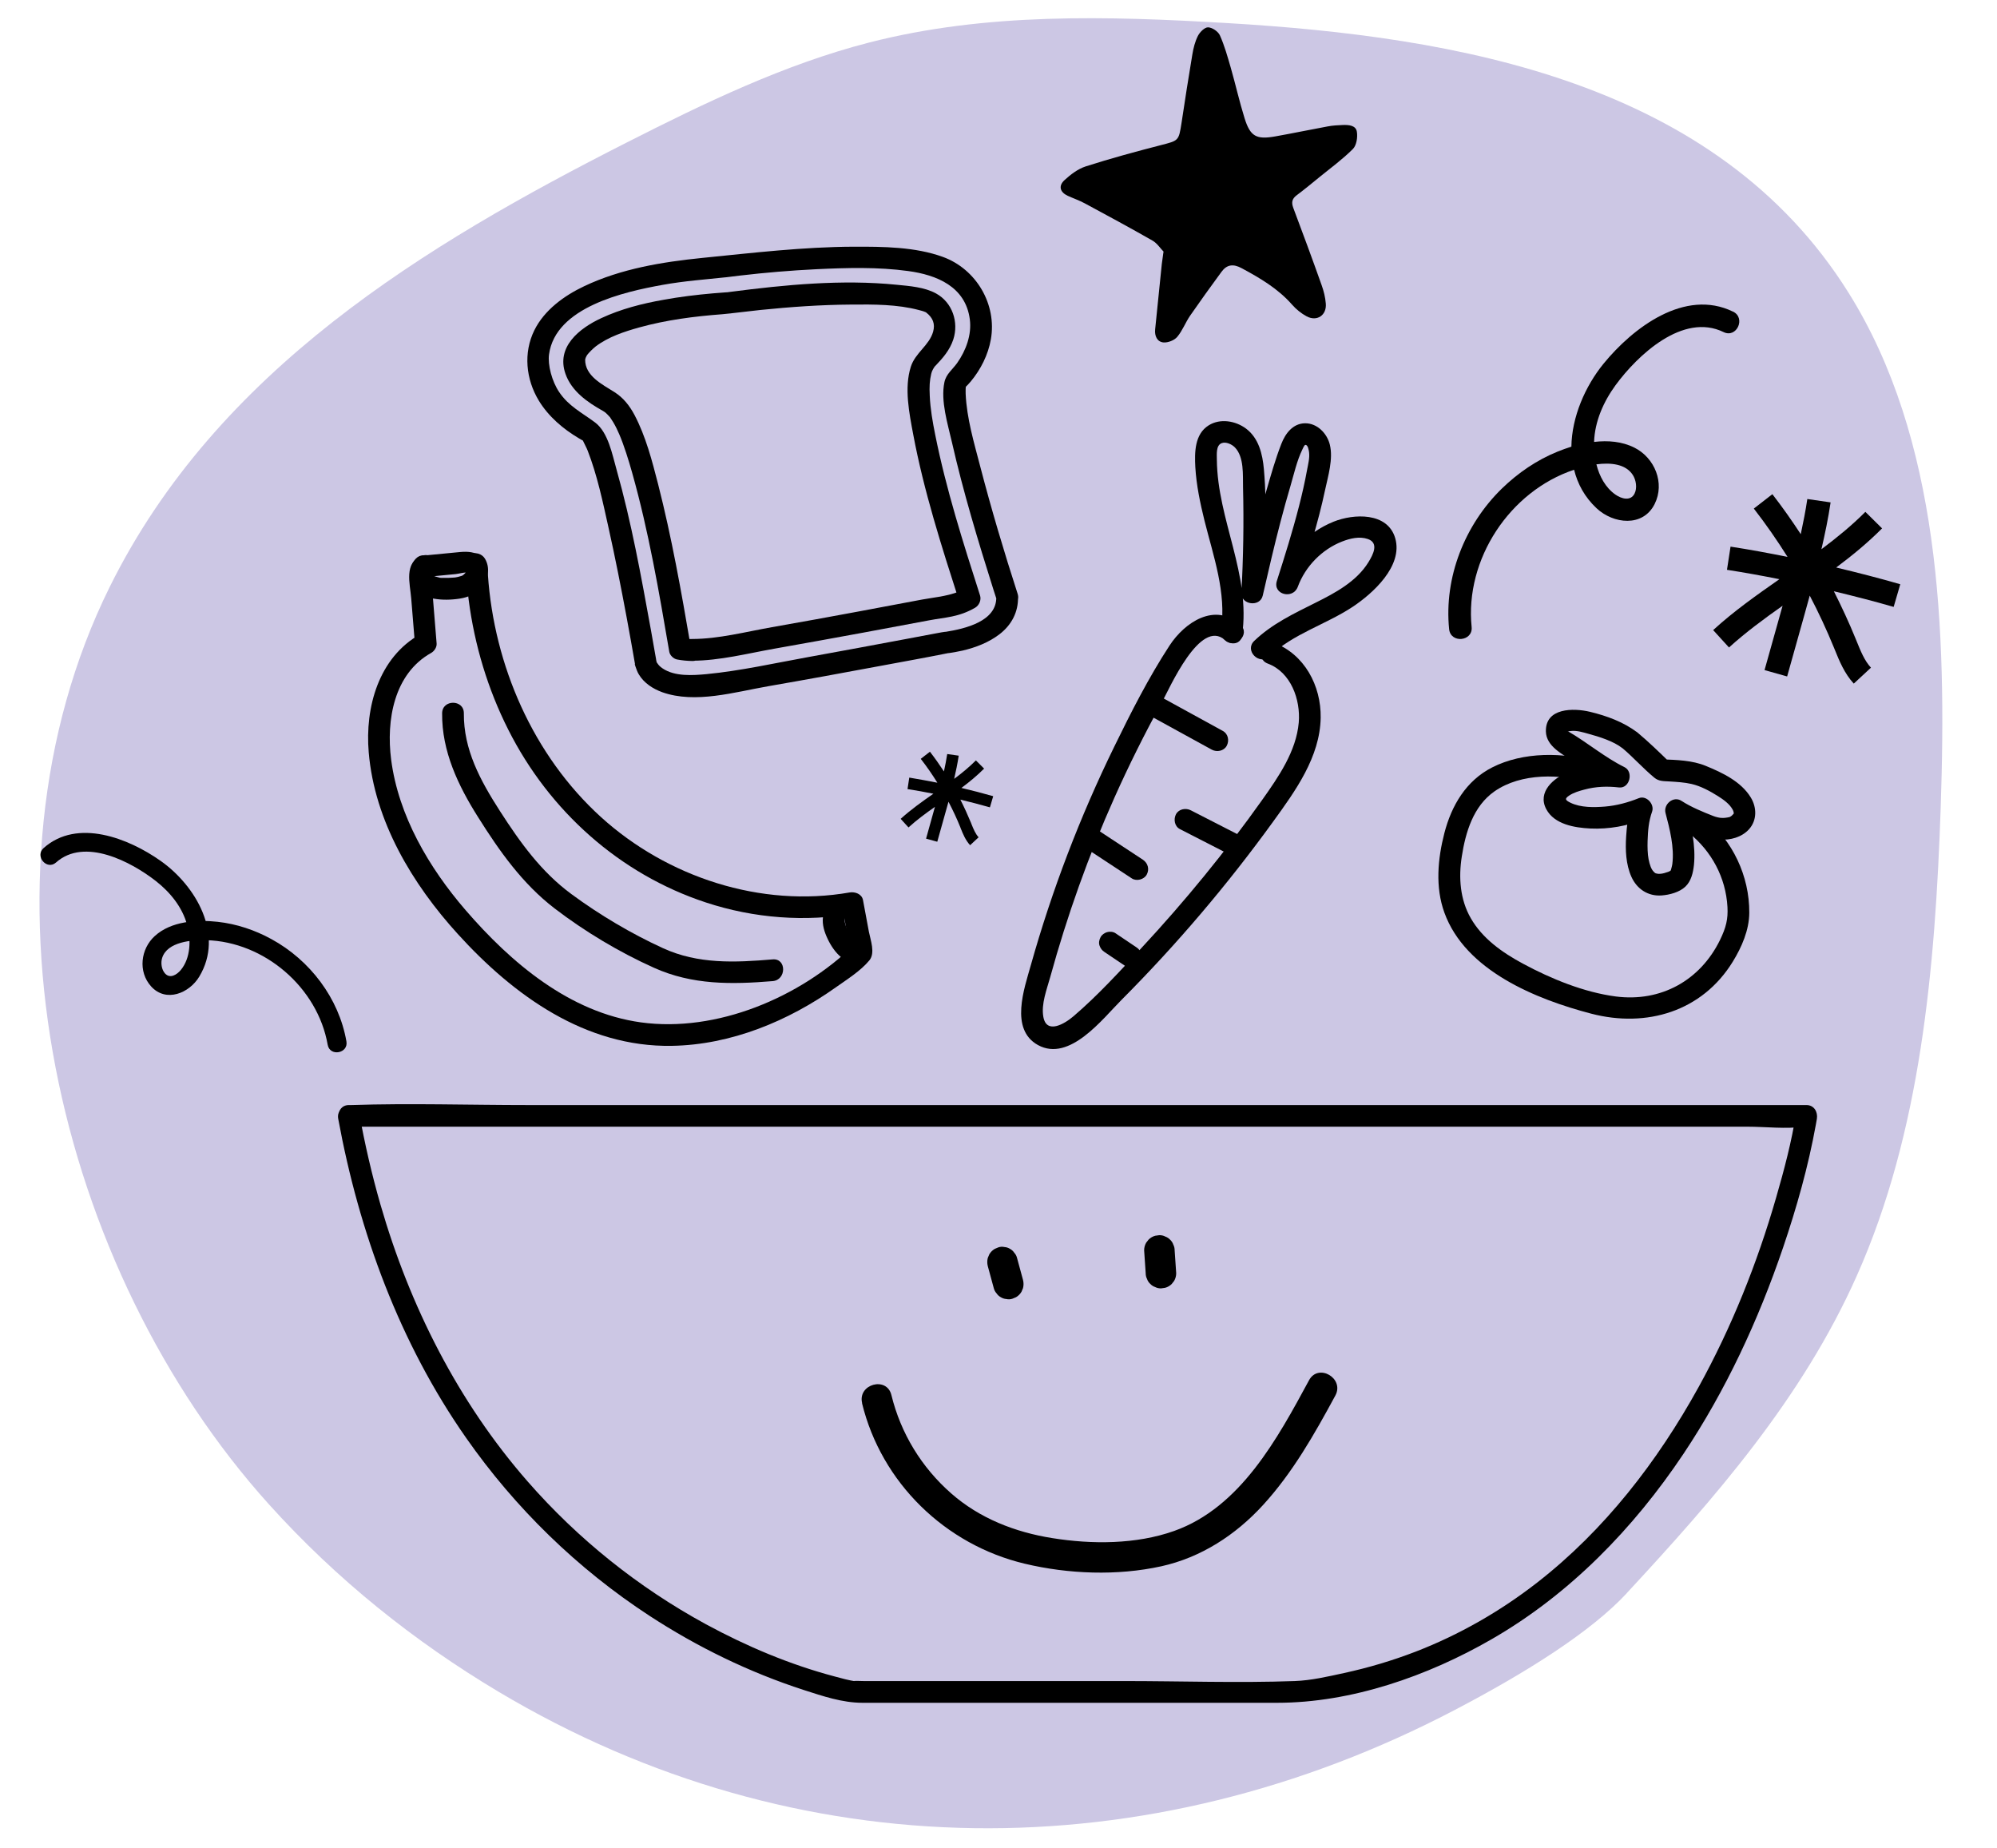 <svg xmlns="http://www.w3.org/2000/svg" id="Layer_4" data-name="Layer 4" viewBox="0 0 206.78 191.34"><defs><style>      .cls-1 {        fill: #ccc7e4;      }    </style></defs><path class="cls-1" d="M168.44,164.93c9.12-9.83,18.17-20.16,23.82-32.85,6.63-14.86,8.12-31.88,8.69-48.47.63-18.46-.09-38.22-9.54-53.3C177.72,8.41,150.9,3.8,127.09,2.39c-12.41-.73-25-1.1-37.12,2.02-8.7,2.24-16.96,6.22-25.09,10.35-20.83,10.58-42.4,23.55-53.52,46-15.02,30.34-5.43,70.66,16.49,94.98,7.05,7.82,15.08,14.21,23.76,19.39,31.02,18.49,67.2,18.56,99.05,1.88,7.45-3.9,14.09-8.09,17.79-12.08Z"></path><g><path d="M36.13,116.64h144.8c1.89,0,3.99.26,5.87,0,.08-.01.18,0,.26,0l-1.08-1.42c-.46,2.96-1.24,5.89-2.07,8.76-1.96,6.8-4.61,13.42-8.03,19.62-4.25,7.7-9.74,14.81-16.72,20.24-3.8,2.96-8.06,5.4-12.56,7.14-2.41.93-4.9,1.67-7.43,2.22-1.66.36-3.41.77-5.11.83-5.87.21-11.79,0-17.67,0h-26.97c-.21,0-1.47-.06-.77.04-.75-.11-1.5-.32-2.24-.52-4.64-1.23-9.11-3.12-13.33-5.41-6.98-3.8-13.25-8.82-18.47-14.8-7.19-8.23-12.19-18.16-15.21-28.62-.9-3.13-1.63-6.3-2.21-9.5-.26-1.42-2.43-.82-2.17.6,2.16,11.75,6.36,23.2,13.24,33.03,5.09,7.28,11.53,13.55,18.97,18.41,4.96,3.24,10.36,5.87,16.01,7.7,1.96.63,3.98,1.32,6.06,1.32h42.94c7.7,0,15.6-2.77,22.21-6.58,8.08-4.65,14.69-11.46,19.85-19.17,4.4-6.59,7.77-13.86,10.32-21.35,1.41-4.15,2.62-8.42,3.4-12.74.04-.21.07-.41.11-.62.11-.71-.29-1.42-1.08-1.42H54.69c-6.09,0-12.21-.2-18.3,0-.09,0-.18,0-.26,0-1.45,0-1.45,2.25,0,2.25Z"></path><g><path d="M43.99,59.74l3.21-.31c.26-.02,1.05-.25,1.28-.12-.36-.2-.2.5-.17.79.06.67.13,1.34.22,2.01.61,4.68,1.98,9.24,4.11,13.45,4.23,8.38,11.51,14.93,20.46,17.87,4.99,1.64,10.3,2.04,15.47,1.13l-1.38-.79c.32,1.71.64,3.42.95,5.14l.29-1.09c-5.6,5.45-14.24,9.1-22.07,8.02-7.38-1.02-13.45-6.17-18.16-11.63-3.77-4.37-6.95-9.76-7.7-15.58-.52-4.05.28-8.88,4.15-11.04.32-.18.59-.59.56-.97-.1-1.23-.2-2.46-.3-3.69l-.2-2.49c-.02-.26,0-.59-.07-.84-.17-.56.32-.14-.34.11,1.34-.5.76-2.68-.6-2.17-1.9.71-1.25,2.83-1.12,4.42s.26,3.11.38,4.66l.56-.97c-4.32,2.42-5.74,7.59-5.34,12.24.6,7.11,4.51,13.62,9.22,18.8,5.79,6.37,13.21,11.73,22.16,11.58,6.13-.1,12.07-2.56,17.02-6.08,1.13-.8,2.54-1.68,3.44-2.77.63-.77.12-2.08-.05-2.96-.2-1.09-.41-2.19-.61-3.28-.12-.64-.83-.88-1.38-.79-9.19,1.61-18.9-1.58-25.76-7.81-7.02-6.38-11.06-15.69-11.7-25.08-.13-1.92-1.12-2.52-2.89-2.35l-3.63.35c-1.43.14-1.44,2.39,0,2.25Z"></path><path d="M45.78,73.84c-.04,3.93,1.66,7.49,3.72,10.75,2.22,3.53,4.59,6.89,7.92,9.45,3.12,2.39,6.71,4.54,10.3,6.15,3.98,1.79,8.03,1.73,12.29,1.38,1.43-.12,1.45-2.37,0-2.25-3.9.33-7.71.51-11.36-1.16-3.28-1.5-6.57-3.45-9.47-5.59-3.13-2.3-5.31-5.34-7.39-8.57s-3.79-6.4-3.76-10.16c.01-1.45-2.24-1.45-2.25,0h0Z"></path><path d="M86.17,92.93c-.6.52-.87,1.27-.96,2.04s.16,1.53.48,2.21c.65,1.4,1.93,2.93,3.66,2.46.57-.15.97-.81.79-1.38s-.77-.95-1.38-.79c-.2.05.17.01.04,0-.04,0-.2-.03-.04.01.18.04-.04-.02-.08-.02-.17-.03.03.04.05.03-.03,0-.14-.08-.17-.09-.02-.02-.17-.11-.05-.03.14.09-.04-.05-.07-.07-.04-.04-.08-.08-.11-.12,0,0-.18-.21-.07-.08.1.12-.02-.03-.03-.05-.07-.1-.14-.21-.2-.31-.14-.23-.27-.46-.38-.7-.01-.03-.09-.2-.03-.06.07.15-.03-.09-.03-.1-.04-.12-.07-.24-.1-.36-.01-.05-.02-.11-.03-.16-.03-.15.01.24,0,.03,0-.11,0-.22,0-.32,0-.14-.04.22-.01.08.01-.06.02-.12.04-.18.01-.05.02-.09.04-.14,0-.02.09-.25.02-.06-.08.21.1-.19.11-.17.01.02-.17.19-.04.06.05-.05.1-.1.15-.15.44-.39.43-1.2,0-1.59-.47-.43-1.12-.41-1.59,0h0Z"></path><path d="M43.07,57.82c-.7.76-.74,1.78-.3,2.67.4.81,1.25,1.32,2.12,1.48s1.82.14,2.72,0,1.76-.51,2.32-1.24c.64-.83.84-1.97.28-2.9-.3-.5-1.02-.74-1.54-.4s-.73,1-.4,1.54c.14.24-.02,0,0-.02.01.04.03.09.04.13-.02-.17-.02-.22-.02-.13,0,.05-.05.28.01.09.06-.2-.03.09-.04.13-.04.2.12-.2,0,0-.04.06-.07.13-.11.19-.12.2.16-.16,0,0-.03.03-.14.11-.16.15.13-.1.15-.11.05-.04l-.07.05c-.06.04-.16.12-.23.12.14-.06.15-.06.03-.02l-.08.03c-.1.03-.2.06-.29.08-.09.02-.17.03-.26.05-.08.01-.06,0,.08-.01-.06,0-.12.01-.18.02-.18.01-.36.02-.53.03s-.35,0-.53,0c-.15,0-.39.02-.53-.03.15.02.16.02.04,0-.04,0-.09-.02-.13-.03-.09-.02-.17-.04-.25-.07-.04-.01-.08-.03-.12-.04.12.05.15.06.07.03-.05-.03-.25-.1-.26-.15.02.08.19.14.02,0-.15-.13.11.2,0,0,0,0-.1-.18-.1-.18.06.15.08.19.05.11-.01-.03-.02-.07-.03-.1-.07-.25.04-.02,0,.03,0-.01.01-.17,0-.2-.03.19-.03.23,0,.11.03-.09.03-.08-.01.01-.04.09-.04.1,0,.02-.11.14-.13.16-.05.07.4-.43.46-1.17,0-1.59-.43-.4-1.17-.46-1.59,0h0Z"></path></g><path d="M165.33,78.88c-3.42-1.03-7.61-1.07-10.83.57-2.7,1.38-4.2,3.94-4.94,6.79-.69,2.67-.96,5.6,0,8.24,2.18,6.02,9.51,8.97,15.21,10.46,5.73,1.49,11.48-.23,14.65-5.38.93-1.51,1.7-3.28,1.71-5.07.02-3.8-1.72-7.48-4.67-9.86-1.12-.9-2.72.68-1.59,1.59,2.36,1.9,3.83,4.63,4,7.67.07,1.25-.14,2.12-.77,3.42-2.05,4.19-6.12,6.45-10.79,5.85-3.29-.43-6.71-1.83-9.62-3.4-2.12-1.14-4.19-2.59-5.4-4.71-1.11-1.93-1.27-4.2-.93-6.37.39-2.52,1.19-5.22,3.38-6.75,2.78-1.94,6.87-1.83,10.01-.88,1.39.42,1.98-1.75.6-2.17h0Z"></path><path d="M169.56,75.85c-1.39-1.09-3.21-1.75-4.92-2.16s-4.63-.43-4.57,2.04c.04,1.54,1.73,2.35,2.84,3.09,1.35.9,2.71,1.83,4.16,2.55l.57-2.1c-1.78-.21-3.61,0-5.28.67-1.49.6-3.2,2.05-2.25,3.83.84,1.58,2.94,1.92,4.56,2,1.91.09,3.84-.26,5.61-.97l-1.38-1.38c-.34,1.01-.45,2.13-.52,3.18-.09,1.39-.03,2.88.54,4.16s1.73,2.04,3.13,1.94c.83-.06,1.85-.33,2.46-.91s.8-1.44.89-2.24c.2-1.97-.27-4.06-.77-5.96l-1.65,1.27c.96.63,2.08.98,3.12,1.48.63.31,1.27.51,1.97.57,1.09.09,2.28-.23,3.03-1.06.84-.93.82-2.26.18-3.3-1-1.64-2.94-2.56-4.65-3.26-1.4-.58-3.02-.62-4.52-.68l.8.33c-1.09-1.06-2.18-2.12-3.35-3.1-1.1-.92-2.7.66-1.59,1.59s2.17,2.12,3.33,3.08c.48.4,1.01.35,1.59.39.75.05,1.53.09,2.26.26.96.22,1.91.74,2.74,1.26.57.36,1.19.8,1.51,1.38.09.17,0-.01.07.15.07.18.04.16.04.15.02.15.03.09-.05.21.07-.1-.19.17-.11.11-.29.2-.19.15-.48.21-.14.03-.35.06-.68.04-.16-.01-.5-.08-.78-.19-1.05-.41-2.32-.93-3.3-1.57-.84-.55-1.9.36-1.65,1.27.44,1.66.92,3.55.7,5.28-.03.22-.16.65-.16.65-.08.1-.39.2-.68.28s-.57.09-.7.06c-.26-.05-.22-.05-.37-.19-.27-.25-.43-.73-.55-1.32-.1-.52-.12-1.24-.1-1.87.04-1.11.1-2,.47-3.06.26-.76-.59-1.7-1.38-1.38-1.12.45-2.3.77-3.5.87-1.14.09-2.52.12-3.58-.4-.52-.26-.64-.4-.13-.74.46-.31,1.05-.48,1.58-.62,1.18-.32,2.37-.36,3.58-.22,1.11.13,1.53-1.62.57-2.1-2.08-1.03-3.84-2.55-5.83-3.7.05.03.07-.01-.06,0-.05,0,.28-.04.41-.05.57-.05,1.18.14,1.72.29,1.15.31,2.63.78,3.52,1.48.48.38,1.12.46,1.59,0,.39-.39.48-1.22,0-1.59Z"></path><path d="M105.38,61.5c-1.42-4.38-2.73-8.79-3.89-13.24-.63-2.42-1.39-4.96-1.5-7.48,0-.18-.01-.36,0-.54.01-.29.04-.14.02-.21-.06-.15.08-.07-.1.11.21-.21.42-.42.61-.65,1.03-1.24,1.8-2.76,2.08-4.36.64-3.62-1.51-7.27-4.96-8.53-2.88-1.05-6.21-1.07-9.24-1.06-5.25.02-10.46.64-15.67,1.16-4.16.42-8.43,1.12-12.24,2.93-2.07.98-4.12,2.46-5.16,4.56-1.15,2.33-.88,5.07.46,7.28,1,1.65,2.52,2.94,4.16,3.91.14.09.29.16.44.25.18.1-.21-.2-.05-.03.07.08-.05-.14.06.1.16.35.33.64.45.95.99,2.54,1.56,5.28,2.15,7.93.69,3.09,1.3,6.19,1.88,9.3.31,1.65.6,3.31.89,4.97-.03-.18-.1-.21.03.15.1.28.19.56.35.82.54.9,1.46,1.49,2.42,1.84,3.42,1.22,7.53-.02,10.98-.62,3.93-.68,7.84-1.4,11.76-2.13,2.25-.42,4.5-.82,6.74-1.27.23-.05-.28.04-.2.02.16-.03.32-.04.48-.06.45-.07.9-.15,1.35-.25,1.35-.32,2.69-.83,3.8-1.68,1.25-.95,1.98-2.31,1.93-3.9-.05-1.44-2.3-1.45-2.25,0,.09,2.56-3.25,3.32-5.24,3.64-.28.04.21-.03-.07,0-.11.02-.23.03-.34.05-.18.03-.36.07-.55.1-.99.19-1.98.37-2.97.56-3.42.64-6.85,1.28-10.28,1.9s-7.03,1.43-10.56,1.77c-1.42.13-3.26.26-4.52-.58-.3-.2-.43-.35-.55-.53-.22-.31-.01.03-.13-.31-.06-.17.14.8-.01-.07,0-.03,0-.06-.01-.08-.03-.19-.06-.38-.1-.56-.14-.81-.29-1.63-.43-2.44-1.01-5.56-2.02-11.16-3.56-16.61-.44-1.54-.86-3.86-2.23-4.88s-2.73-1.68-3.71-3.14c-.75-1.11-1.2-2.82-1.05-3.9.67-4.9,7.77-6.48,11.77-7.2,2.22-.4,4.45-.56,6.69-.8-.5.05.08,0,.24-.03.35-.04.71-.09,1.06-.13,2.64-.31,5.28-.53,7.93-.66,3.15-.15,6.37-.24,9.5.19,2.94.4,5.94,1.6,6.38,5,.21,1.59-.4,3.23-1.31,4.52-.49.69-1.14,1.13-1.32,1.99-.41,1.95.35,4.33.78,6.22,1.17,5.14,2.7,10.2,4.29,15.23.11.35.22.7.34,1.05.44,1.37,2.62.79,2.17-.6Z"></path><path d="M71.7,66.16c-.34,0-.65-.01-.98-.08l.79.79c-.96-5.61-1.96-11.24-3.37-16.76-.62-2.41-1.27-4.93-2.44-7.15-.51-.96-1.15-1.78-2.08-2.37-1.24-.79-3.06-1.66-3.03-3.39,0,.21-.02-.02.07-.2.13-.26-.11.22.03-.06.04-.09.09-.18.15-.25.12-.15.53-.59.86-.84,1.3-.98,2.94-1.52,4.48-1.95,2.81-.78,5.71-1.15,8.61-1.37.34-.03.66-.06.99-.1-.39.05-.08,0,.15-.02.93-.11,1.87-.22,2.8-.32,3.13-.32,6.28-.54,9.42-.56,2.31-.02,4.76-.03,7.01.57.22.06.45.11.66.21.14.07-.14-.13.09.05.68.53.94,1.16.71,1.98-.4,1.42-1.85,2.18-2.31,3.63-.7,2.2-.16,4.82.25,7.01,1.1,5.86,2.94,11.6,4.76,17.26l.52-1.27c-1.28.73-2.92.83-4.37,1.1-2.22.42-4.44.83-6.66,1.25-2.96.55-5.92,1.09-8.89,1.61-2.67.47-5.52,1.22-8.24,1.22-1.45,0-1.45,2.25,0,2.25,2.82,0,5.76-.76,8.53-1.25,3.07-.54,6.13-1.1,9.19-1.66,2.27-.42,4.54-.84,6.8-1.27,1.7-.32,3.06-.32,4.76-1.3.42-.24.67-.8.52-1.27-1.75-5.46-3.51-10.98-4.64-16.62-.27-1.34-.51-2.69-.57-4.06-.05-.97-.01-1.57.15-2.26.03-.13.08-.26.13-.39-.14.35,0,.01.04-.06.05-.1.11-.19.17-.28.12-.19-.18.18.08-.09.79-.83,1.5-1.63,1.87-2.75.58-1.78-.09-3.83-1.79-4.76-1.2-.66-2.76-.77-4.08-.9-5.66-.57-11.54,0-17.17.73-.18.02-.35.05-.53.07-.16.02.31-.04.08-.02-.47.04-.94.07-1.4.11-1.72.15-3.44.36-5.13.67-2.21.39-4.4.95-6.44,1.9-2.27,1.05-4.68,2.97-3.7,5.76.63,1.8,2.27,2.94,3.86,3.83.19.1.45.33.22.13.17.15.33.31.48.48.18.2-.11-.18.1.13.1.15.2.3.29.45.24.4.44.82.62,1.24.48,1.11.97,2.68,1.34,4,1.71,6.07,2.78,12.32,3.84,18.52.06.36.44.72.79.79.52.1,1.05.15,1.58.16,1.45.04,1.45-2.21,0-2.25Z"></path><g><path d="M128.42,64.67c-2.61-2.35-5.74-.26-7.32,2.16-2.16,3.31-3.99,6.91-5.72,10.46-3.55,7.26-6.45,14.84-8.64,22.62-.68,2.42-2.21,6.66.74,8.28,3.27,1.79,6.69-2.72,8.66-4.69,5.71-5.73,10.96-11.91,15.7-18.46,2.29-3.16,4.84-6.67,4.91-10.74.05-3.32-1.68-6.58-4.87-7.77-1.36-.51-1.95,1.67-.6,2.17,2.39.89,3.4,3.73,3.2,6.1-.26,2.98-2.1,5.63-3.78,8-3.82,5.38-8.01,10.5-12.5,15.33-2.25,2.42-4.53,4.93-7.05,7.08-.91.78-2.8,1.91-3.12.04-.23-1.33.36-2.82.71-4.08,1.75-6.36,3.97-12.59,6.66-18.61,1.49-3.33,3.12-6.6,4.88-9.8.81-1.47,3.99-8.82,6.57-6.49,1.07.97,2.67-.62,1.59-1.59h0Z"></path><path d="M128.61,65.79c.93-6.33-2.55-11.96-2.61-18.19,0-.54-.11-1.48.49-1.72.45-.18,1.07.12,1.38.44.97,1,.81,2.87.84,4.14.09,3.64.03,7.27-.17,10.9-.07,1.26,1.93,1.53,2.21.3.59-2.56,1.18-5.13,1.85-7.68.32-1.24.67-2.47,1.03-3.7s.66-2.59,1.22-3.74c.04-.09.2-.47.31-.48.28-.04.37.62.39.77.07.6-.1,1.23-.21,1.82-.23,1.26-.51,2.5-.83,3.74-.67,2.62-1.48,5.19-2.3,7.76-.44,1.4,1.67,1.94,2.17.6.78-2.11,2.49-3.87,4.59-4.69.82-.32,1.79-.56,2.66-.26,1.19.41.54,1.63.06,2.41-1.23,1.99-3.43,3.17-5.46,4.18-2.25,1.13-4.52,2.19-6.36,3.96-1.05,1,.54,2.59,1.59,1.59,2.45-2.34,5.8-3.27,8.59-5.11,2.1-1.39,5.25-4.23,4.42-7.11-.79-2.72-4.31-2.55-6.39-1.71-2.76,1.12-4.84,3.36-5.87,6.14l2.17.6c1.05-3.31,2.11-6.64,2.83-10.04.31-1.44.85-3.2.49-4.67-.28-1.16-1.3-2.23-2.56-2.22s-2.05,1.05-2.47,2.15c-.6,1.54-1.06,3.16-1.52,4.75-.98,3.42-1.78,6.88-2.58,10.35l2.21.3c.23-4.22.46-8.58.09-12.8-.14-1.56-.53-3.21-1.85-4.2-1.09-.81-2.67-1.08-3.86-.34-1.47.91-1.47,2.81-1.39,4.33.11,1.87.5,3.72.95,5.54.92,3.67,2.28,7.45,1.72,11.29-.21,1.42,1.96,2.03,2.17.6h0Z"></path><path d="M118.81,73.95c2.22,1.22,4.45,2.44,6.67,3.66.52.28,1.25.14,1.54-.4s.15-1.24-.4-1.54c-2.22-1.22-4.45-2.44-6.67-3.66-.52-.28-1.25-.14-1.54.4s-.15,1.24.4,1.54h0Z"></path><path d="M122.17,85.83l4.88,2.5c.52.27,1.24.15,1.54-.4.27-.51.16-1.25-.4-1.54l-4.88-2.5c-.52-.27-1.24-.15-1.54.4-.27.51-.16,1.25.4,1.54h0Z"></path><path d="M112.32,87.73l4.88,3.21c.49.32,1.27.11,1.54-.4.3-.56.12-1.19-.4-1.54l-4.88-3.21c-.49-.32-1.27-.11-1.54.4-.3.56-.12,1.19.4,1.54h0Z"></path><path d="M114.37,98.56l2.17,1.46c.23.16.6.19.87.11s.54-.27.67-.52c.14-.26.21-.58.11-.87s-.26-.5-.52-.67l-2.17-1.46c-.23-.16-.6-.19-.87-.11s-.54.27-.67.52c-.14.26-.21.58-.11.87s.26.5.52.67h0Z"></path></g><path d="M179.44,32.26c-4.99-2.43-10.37,1.68-13.4,5.39-1.9,2.33-3.29,5.52-3.33,8.59-.48.15-.95.32-1.4.5-2.18.88-4.12,2.21-5.8,3.84-3.84,3.74-6,9.19-5.46,14.55.15,1.5,2.48,1.28,2.33-.22-.71-7.01,3.94-14.06,10.61-16.28.36,1.46,1.09,2.83,2.33,3.99,1.73,1.62,4.79,1.99,6.01-.44,1.09-2.18,0-4.79-2.1-5.84-1.28-.64-2.73-.76-4.17-.59.07-2.13.98-4.17,2.22-5.87,2.28-3.11,6.98-7.55,11.19-5.5,1.35.66,2.33-1.46.98-2.12ZM169.07,49.17c.34.53.47,1.35.18,1.93-.41.81-1.35.54-1.97.11-1.04-.72-1.67-1.9-1.98-3.14,1.45-.19,3.02-.06,3.77,1.1Z"></path><path d="M4.52,87.79c3.5-3.11,8.81-1,12.11,1.33,3.65,2.57,6.62,7.65,4,11.99-1.03,1.71-3.44,2.71-4.98,1.01-1.38-1.52-1.09-3.89.38-5.22,1.69-1.54,4.34-1.71,6.51-1.47,1.97.22,3.85.85,5.58,1.8,3.97,2.17,6.97,6.1,7.75,10.58.22,1.25-1.72,1.6-1.94.35-1.04-5.94-6.56-10.67-12.58-10.83-1.45-.04-4.03.15-4.56,1.84-.16.51-.07,1.2.3,1.61.52.57,1.22.13,1.63-.36,1.04-1.26,1.06-3.15.66-4.65-.49-1.85-1.76-3.4-3.24-4.56-2.56-2-7.39-4.55-10.34-1.92-.95.84-2.23-.66-1.28-1.5h0Z"></path><path d="M120.49,26.06c-.35-.36-.68-.88-1.15-1.15-2.31-1.32-4.66-2.59-7-3.85-.57-.31-1.19-.52-1.78-.79-.8-.37-.99-1.01-.35-1.61.64-.59,1.4-1.17,2.2-1.43,2.56-.82,5.17-1.53,7.77-2.2,1.86-.48,1.87-.43,2.16-2.29.36-2.37.72-4.73,1.12-7.09.11-.67.28-1.35.58-1.94.2-.39.7-.89,1.05-.88.43.01,1.04.43,1.22.82.48,1.07.8,2.22,1.13,3.36.5,1.74.89,3.5,1.43,5.23.59,1.89,1.22,2.23,3.18,1.88,1.81-.32,3.61-.7,5.41-1.03.52-.1,1.06-.13,1.59-.15.61-.02,1.35.03,1.45.71.09.57-.04,1.4-.41,1.77-1.06,1.06-2.29,1.96-3.46,2.91-.78.64-1.56,1.28-2.36,1.88-.48.36-.57.73-.36,1.3,1,2.66,1.99,5.33,2.94,8.01.22.61.38,1.26.43,1.9.11,1.21-.91,1.9-1.98,1.33-.56-.3-1.09-.73-1.51-1.21-1.46-1.66-3.31-2.75-5.23-3.78-.85-.46-1.52-.39-2.08.38-1.1,1.5-2.19,3.01-3.25,4.54-.48.7-.79,1.55-1.33,2.19-.3.36-.96.62-1.43.58-.65-.06-.93-.67-.86-1.35.23-2.26.46-4.52.69-6.78.04-.35.1-.7.17-1.23Z"></path><path d="M196.75,60.48c-2.18-.63-4.4-1.2-6.62-1.73,1.66-1.24,3.28-2.57,4.75-4.05l-1.73-1.71c-1.39,1.4-2.95,2.67-4.55,3.87.37-1.6.71-3.22.95-4.85l-2.41-.35c-.18,1.22-.42,2.43-.68,3.64-.93-1.42-1.9-2.8-2.94-4.14l-1.92,1.49c1.25,1.61,2.41,3.28,3.49,5-1.96-.39-3.93-.76-5.9-1.06l-.37,2.4c1.81.28,3.63.61,5.43.97-2.33,1.63-4.72,3.31-6.86,5.27l1.64,1.8c1.72-1.56,3.63-2.97,5.55-4.32-.03.12-.06.23-.1.35l-1.77,6.31,2.34.66,1.78-6.35c.19-.67.37-1.35.56-2.02.92,1.75,1.75,3.54,2.5,5.37l.09.22c.47,1.16,1,2.47,1.97,3.52l1.78-1.65c-.67-.72-1.07-1.72-1.5-2.78l-.09-.22c-.68-1.67-1.44-3.3-2.25-4.91,2.08.5,4.15,1.03,6.19,1.62l.68-2.33Z"></path><path d="M102.82,82.42c-1.08-.31-2.17-.59-3.27-.85.82-.61,1.62-1.27,2.35-2l-.85-.85c-.69.69-1.45,1.32-2.25,1.91.18-.79.35-1.59.47-2.4l-1.19-.17c-.09.6-.21,1.2-.34,1.8-.46-.7-.94-1.38-1.45-2.04l-.95.74c.62.79,1.19,1.62,1.72,2.47-.97-.19-1.94-.37-2.91-.53l-.18,1.19c.9.14,1.79.3,2.68.48-1.15.8-2.33,1.64-3.39,2.6l.81.89c.85-.77,1.79-1.47,2.74-2.13-.02.06-.03.12-.05.17l-.87,3.12,1.16.32.88-3.14c.09-.33.18-.66.28-1,.45.86.87,1.75,1.23,2.65l.04.11c.23.57.49,1.22.97,1.74l.88-.82c-.33-.36-.53-.85-.74-1.37l-.04-.11c-.34-.82-.71-1.63-1.11-2.42,1.03.25,2.05.51,3.06.8l.34-1.15Z"></path><path d="M89.26,145.27c2.01,8.24,8.62,14.65,16.84,16.61,4.53,1.08,9.58,1.27,14.14.27,4.12-.91,7.7-3.24,10.53-6.33,3.08-3.36,5.34-7.36,7.5-11.35.96-1.78-1.75-3.37-2.72-1.59-3.26,6.02-7.1,13.17-13.97,15.61-3.94,1.4-8.53,1.4-12.63.74-3.84-.61-7.51-2.04-10.45-4.62-3.07-2.69-5.23-6.22-6.2-10.19-.48-1.97-3.51-1.13-3.03.84h0Z"></path><path d="M102.28,131.07l.62,2.28c.05.2.14.38.28.53.11.17.26.31.44.41.18.11.38.18.58.19.21.05.42.04.63-.03l.38-.16c.24-.14.42-.33.56-.56l.16-.38c.07-.28.07-.56,0-.84-.21-.76-.42-1.52-.62-2.28-.05-.2-.14-.38-.28-.53-.11-.17-.26-.31-.44-.41-.18-.11-.38-.18-.58-.19-.21-.05-.42-.04-.63.03l-.38.16c-.24.14-.42.33-.56.56l-.16.38c-.07.28-.07.56,0,.84h0Z"></path><path d="M118.47,129.44c.05.78.11,1.57.16,2.35,0,.22.04.42.14.61.06.19.17.36.33.51.14.15.31.26.51.33.19.1.39.14.61.14l.42-.06c.27-.07.5-.21.69-.4l.25-.32c.14-.25.21-.51.21-.79-.05-.78-.11-1.57-.16-2.35,0-.22-.04-.42-.14-.61-.06-.19-.17-.36-.33-.51-.14-.15-.31-.26-.51-.33-.19-.1-.39-.14-.61-.14l-.42.06c-.27.07-.5.21-.69.4l-.25.32c-.14.25-.21.51-.21.79h0Z"></path></g></svg>